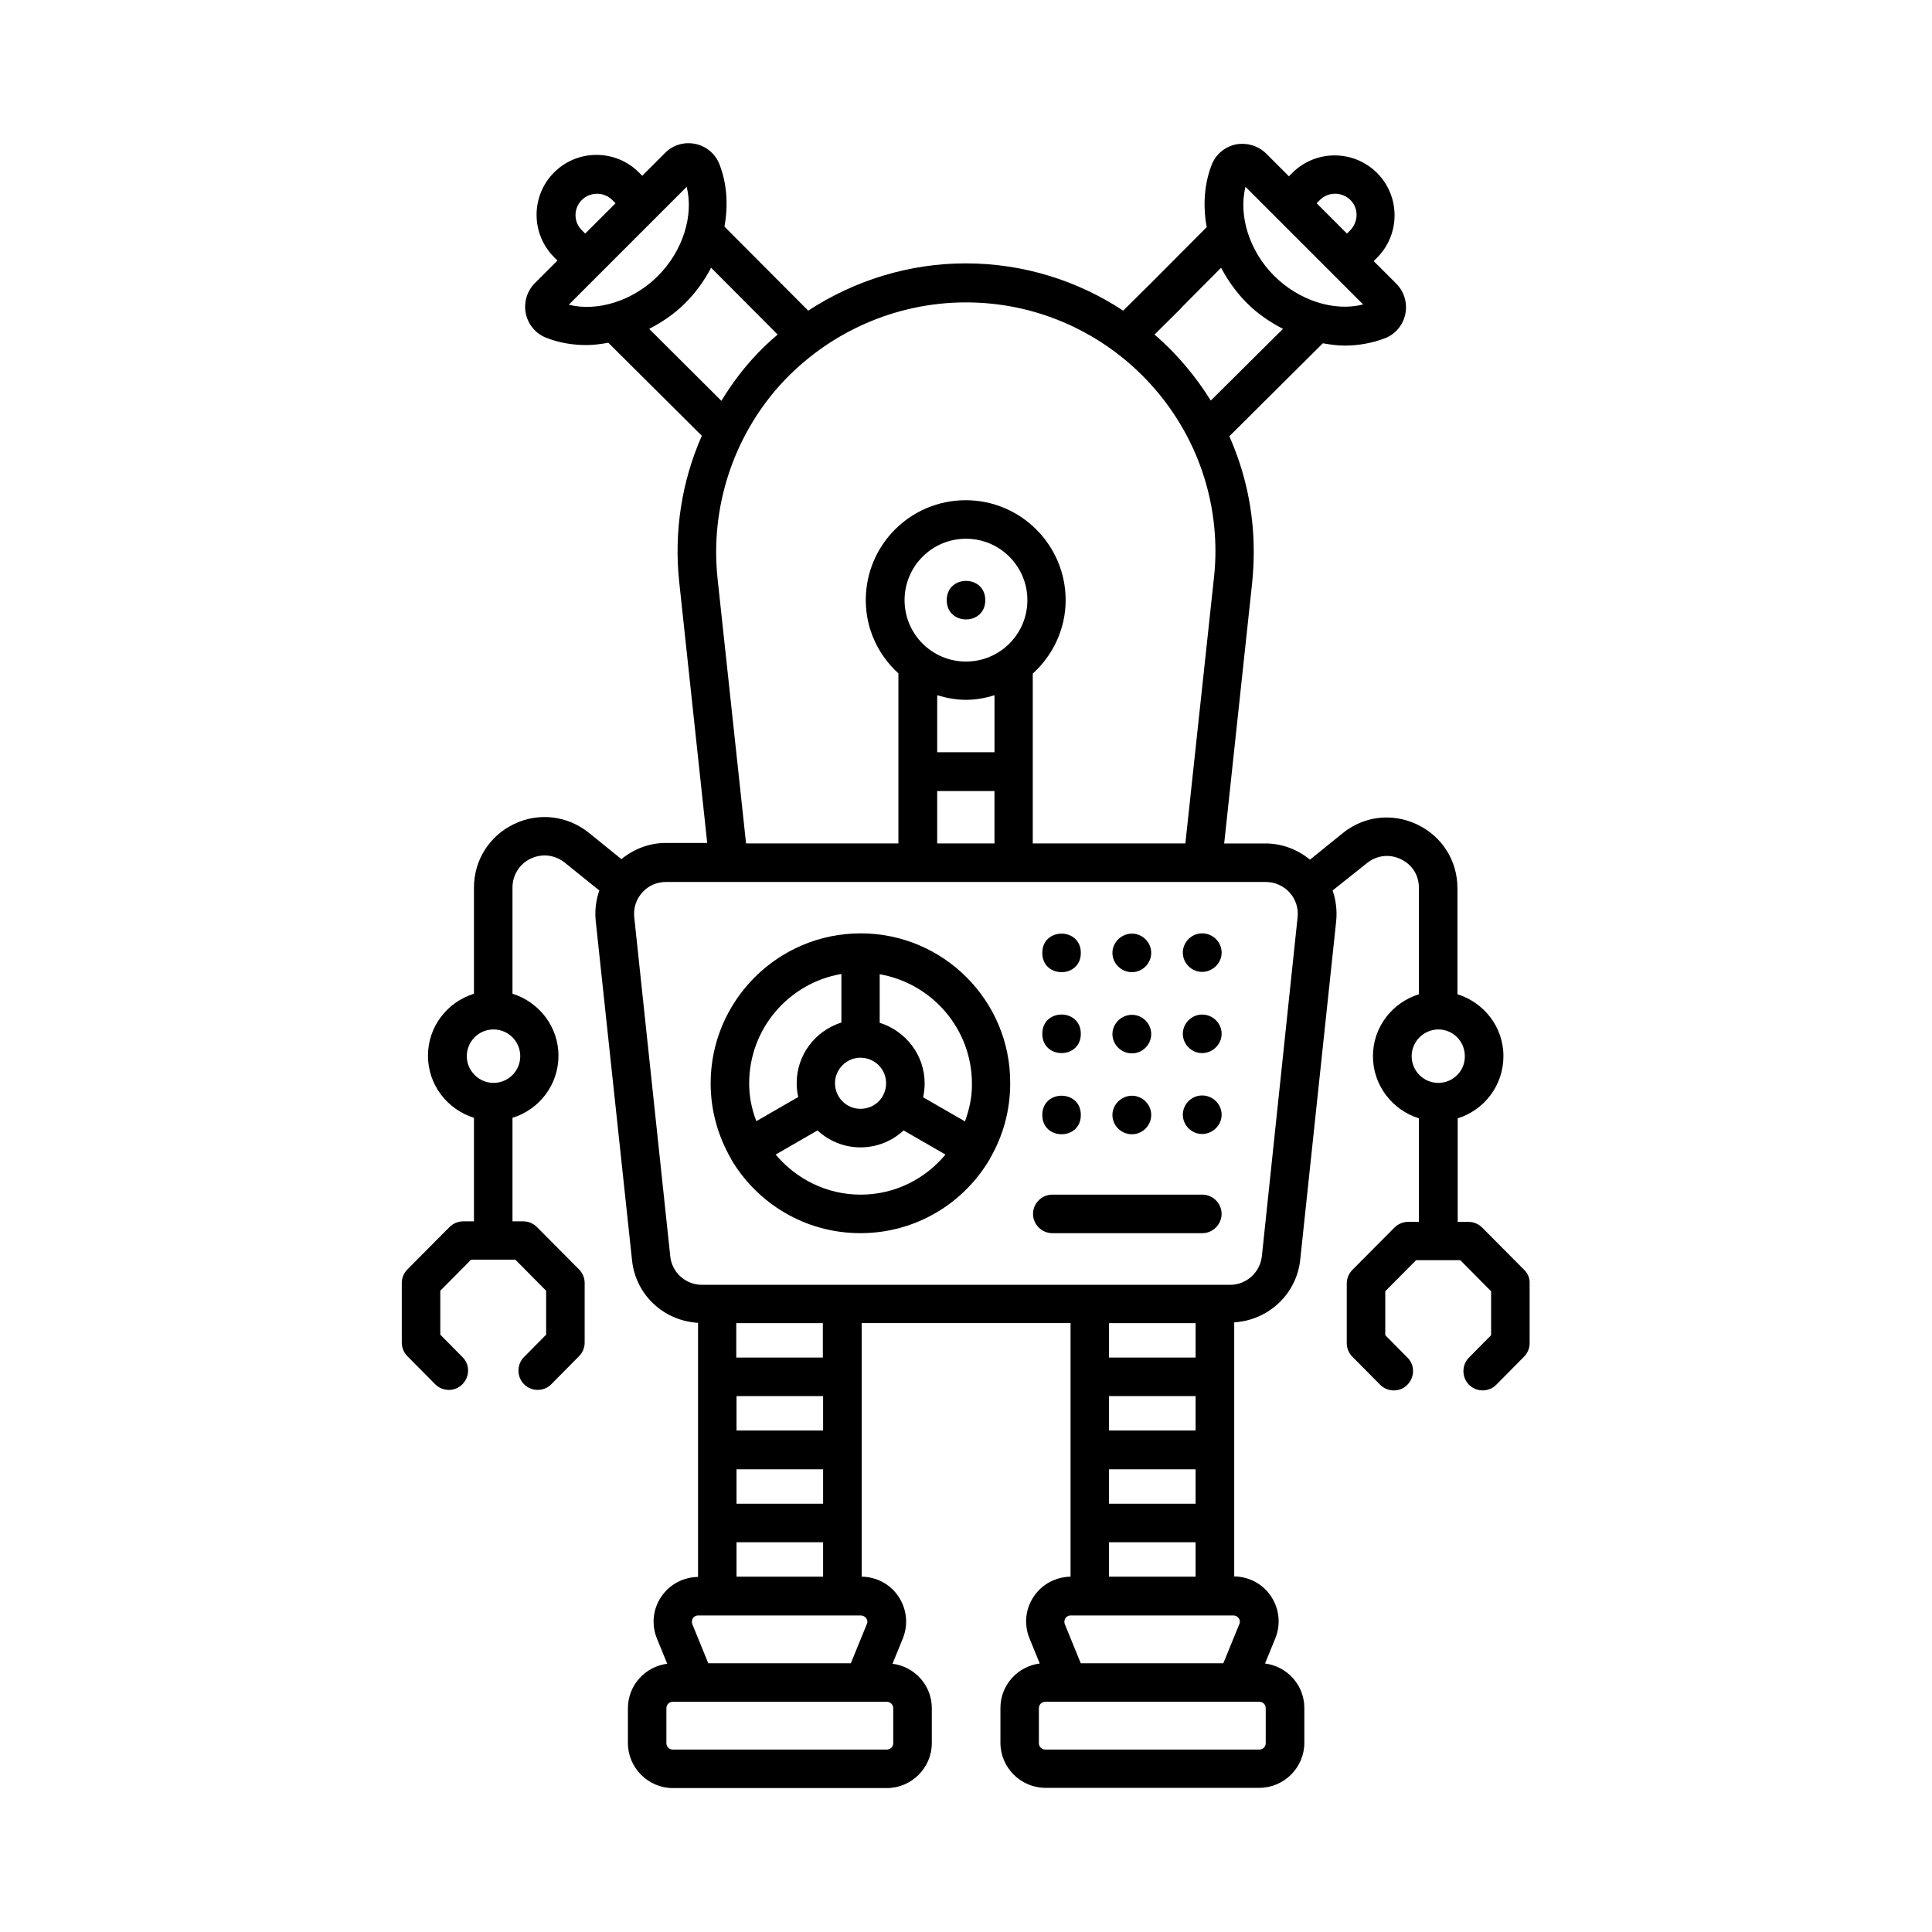 <?xml version="1.0" encoding="UTF-8"?>
<!-- Uploaded to: SVG Repo, www.svgrepo.com, Generator: SVG Repo Mixer Tools -->
<svg fill="#000000" width="800px" height="800px" version="1.1" viewBox="144 144 512 512" xmlns="http://www.w3.org/2000/svg">
 <g>
  <path d="m405.11 303.05c0 6.809-10.215 6.809-10.215 0 0-6.809 10.215-6.809 10.215 0"/>
  <path d="m372.09 391.35c-21.922 0-39.762 17.836-39.762 39.762 0 7.215 1.973 13.957 5.309 19.812v0.066c6.875 11.848 19.676 19.812 34.383 19.812s27.504-7.965 34.383-19.812v-0.066c3.402-5.856 5.309-12.594 5.309-19.812 0.137-21.922-17.699-39.762-39.621-39.762zm-0.07 32.953c3.746 0 6.809 2.996 6.809 6.738 0 3.812-2.996 6.809-6.809 6.809-3.746 0-6.738-3.062-6.738-6.809 0-3.676 3.062-6.738 6.738-6.738zm-29.48 6.809c0-14.57 10.555-26.621 24.441-29.004v12.867c-6.875 2.18-11.848 8.512-11.848 16.066 0 1.293 0.137 2.519 0.41 3.676l-11.098 6.398c-1.223-3.129-1.906-6.465-1.906-10.004zm29.551 29.48c-9.055 0-17.09-4.152-22.535-10.621l11.098-6.398c2.996 2.793 7.012 4.492 11.371 4.492 4.426 0 8.441-1.703 11.438-4.492l11.098 6.398c-5.383 6.465-13.414 10.621-22.469 10.621zm27.641-19.406-11.098-6.398c0.273-1.227 0.41-2.449 0.41-3.676 0-7.559-5.039-13.891-11.914-16.066v-12.867c13.891 2.449 24.441 14.5 24.441 29.004 0.066 3.469-0.684 6.805-1.84 10.004z"/>
  <path d="m430.43 396.53c0 6.809-10.211 6.809-10.211 0s10.211-6.809 10.211 0"/>
  <path d="m430.43 417.97c0 6.809-10.211 6.809-10.211 0s10.211-6.809 10.211 0"/>
  <path d="m430.43 439.48c0 6.809-10.211 6.809-10.211 0 0-6.805 10.211-6.805 10.211 0"/>
  <path d="m443.98 401.63c2.793 0 5.106-2.316 5.106-5.106 0-2.793-2.316-5.106-5.106-5.106-2.793 0-5.176 2.316-5.176 5.106 0 2.789 2.316 5.106 5.176 5.106z"/>
  <path d="m443.98 423.15c2.793 0 5.106-2.316 5.106-5.106 0-2.793-2.316-5.106-5.106-5.106-2.793 0-5.176 2.316-5.176 5.106 0 2.789 2.316 5.106 5.176 5.106z"/>
  <path d="m443.98 444.59c2.793 0 5.106-2.316 5.106-5.106 0-2.793-2.316-5.106-5.106-5.106-2.793 0-5.176 2.316-5.176 5.106 0 2.789 2.316 5.106 5.176 5.106z"/>
  <path d="m462.57 391.35c-2.793 0-5.106 2.316-5.106 5.106 0 2.793 2.316 5.106 5.106 5.106 2.793 0 5.176-2.316 5.176-5.106 0-2.789-2.316-5.106-5.176-5.106z"/>
  <path d="m462.57 412.87c-2.793 0-5.106 2.316-5.106 5.106 0 2.793 2.316 5.106 5.106 5.106 2.793 0 5.176-2.316 5.176-5.106 0-2.793-2.316-5.106-5.176-5.106z"/>
  <path d="m462.57 434.31c-2.793 0-5.106 2.316-5.106 5.106 0 2.793 2.316 5.106 5.106 5.106 2.793 0 5.176-2.316 5.176-5.106 0-2.793-2.316-5.106-5.176-5.106z"/>
  <path d="m462.63 460.59h-39.762c-2.793 0-5.106 2.316-5.106 5.106 0 2.793 2.316 5.106 5.106 5.106h39.762c2.793 0 5.106-2.316 5.106-5.106 0.004-2.793-2.312-5.106-5.106-5.106z"/>
  <path d="m547.94 480.54-11.164-11.234c-0.953-0.953-2.246-1.496-3.609-1.496h-2.859v-27.438c7.012-2.18 12.117-8.715 12.117-16.477s-5.176-14.23-12.188-16.406v-28.117c0-7.285-4.086-13.754-10.688-16.883-6.606-3.133-14.16-2.246-19.812 2.383l-8.578 6.945c-3.336-2.723-7.422-4.289-11.777-4.289h-10.961l7.422-69.172c0.273-2.793 0.41-5.516 0.41-8.238 0-10.824-2.316-21.172-6.469-30.5l24.781-24.645c1.906 0.34 3.879 0.613 5.785 0.613 3.746 0 7.352-0.68 10.758-1.973 2.723-1.09 4.699-3.473 5.309-6.332 0.613-2.926-0.273-5.992-2.383-8.102l-5.992-5.992 0.887-0.887c6.195-6.195 6.195-16.273 0-22.469-6.195-6.195-16.273-6.195-22.469 0l-0.887 0.887-5.992-5.992c-2.109-2.109-5.176-2.996-8.102-2.449-2.859 0.613-5.242 2.586-6.332 5.309-2.043 5.176-2.383 10.961-1.363 16.613l-14.367 14.434c-0.066 0.066-0.137 0.203-0.273 0.273l-0.203 0.203-7.285 7.215c-11.984-7.898-26.348-12.527-41.734-12.527-14.977 0-29.41 4.492-41.734 12.527l-22.195-22.262c1.02-5.719 0.68-11.438-1.363-16.613-1.09-2.723-3.473-4.699-6.332-5.309-2.996-0.613-5.992 0.273-8.102 2.449l-5.992 5.992-0.887-0.887c-6.195-6.195-16.273-6.195-22.469 0-6.195 6.195-6.195 16.273 0 22.469l0.887 0.887-5.992 5.992c-2.109 2.109-2.996 5.176-2.383 8.102 0.613 2.859 2.586 5.242 5.309 6.332 3.402 1.363 7.082 1.973 10.758 1.973 1.906 0 3.879-0.273 5.785-0.613l24.781 24.645c-5.309 12.051-7.422 25.395-5.992 38.738l7.422 69.172h-10.961c-4.356 0-8.441 1.566-11.777 4.289l-8.578-6.945c-5.652-4.562-13.277-5.516-19.812-2.383-6.606 3.133-10.688 9.602-10.688 16.883v28.117c-7.012 2.18-12.188 8.645-12.188 16.406 0 7.762 5.106 14.23 12.188 16.477v27.438h-2.859c-1.363 0-2.656 0.543-3.609 1.496l-11.164 11.234c-0.953 0.953-1.496 2.246-1.496 3.609v15.797c0 1.363 0.543 2.656 1.496 3.609l7.352 7.422c1.973 1.973 5.242 2.043 7.215 0 1.973-1.973 2.043-5.242 0-7.215l-5.856-5.922v-11.641l8.168-8.238h11.711l8.168 8.238v11.641l-5.856 5.922c-1.973 1.973-1.973 5.242 0 7.215 1.02 1.02 2.316 1.496 3.609 1.496s2.656-0.477 3.609-1.496l7.352-7.422c0.953-0.953 1.496-2.246 1.496-3.609v-15.797c0-1.363-0.543-2.656-1.496-3.609l-11.164-11.234c-0.953-0.953-2.246-1.496-3.609-1.496h-2.859v-27.438c7.082-2.18 12.188-8.715 12.188-16.477 0-7.691-5.176-14.23-12.188-16.406v-28.117c0-3.336 1.84-6.262 4.832-7.691 3.062-1.43 6.398-1.02 9.055 1.09l9.121 7.352c-0.887 2.586-1.227 5.309-0.953 8.035l9.625 89.934c0.953 9.191 8.375 16.066 17.496 16.613v67.332c-3.879 0.066-7.559 1.973-9.734 5.242-2.246 3.269-2.656 7.422-1.156 11.098l2.723 6.672c-5.856 0.75-10.418 5.719-10.418 11.777v9.258c0 6.535 5.379 11.914 11.914 11.914h56.711c6.535 0 11.914-5.379 11.914-11.914v-9.258c0-6.059-4.562-11.031-10.418-11.777l2.723-6.672c1.496-3.676 1.09-7.828-1.156-11.164-2.18-3.269-5.785-5.176-9.734-5.242v-67.199h55.352v67.199c-3.879 0.066-7.559 1.973-9.734 5.242-2.246 3.269-2.656 7.422-1.156 11.098l2.723 6.672c-5.856 0.75-10.418 5.719-10.418 11.777v9.258c0 6.535 5.379 11.914 11.914 11.914h56.711c6.535 0 11.914-5.379 11.914-11.914v-9.258c0-6.059-4.562-11.031-10.418-11.777l2.723-6.672c1.496-3.676 1.09-7.828-1.156-11.164-2.18-3.269-5.785-5.176-9.734-5.242v-67.332c9.055-0.543 16.543-7.488 17.496-16.613l9.531-89.734c0.273-2.793-0.066-5.516-0.953-8.102l9.059-7.219c2.586-2.109 5.992-2.519 8.988-1.09 3.062 1.43 4.832 4.289 4.832 7.691v28.117c-7.012 2.18-12.188 8.645-12.188 16.406s5.176 14.297 12.188 16.477v27.438h-2.859c-1.363 0-2.656 0.543-3.609 1.496l-11.164 11.234c-0.953 0.953-1.496 2.246-1.496 3.609v15.797c0 1.363 0.543 2.656 1.496 3.609l7.352 7.422c1.973 1.973 5.242 2.043 7.215 0 1.973-1.973 2.043-5.242 0-7.215l-5.856-5.922v-11.641l8.168-8.238h11.711l8.168 8.238v11.641l-5.856 5.922c-1.973 1.973-1.973 5.242 0 7.215 1.02 1.02 2.316 1.496 3.609 1.496s2.656-0.477 3.609-1.496l7.352-7.422c0.953-0.953 1.496-2.246 1.496-3.609v-15.797c0.074-1.359-0.469-2.652-1.422-3.606zm-266.07-56.645c0 3.949-3.199 7.082-7.082 7.082-3.879 0-7.082-3.199-7.082-7.082 0-3.879 3.133-7.082 7.082-7.082 3.949 0.004 7.082 3.203 7.082 7.082zm211.94-226.92c2.18-2.18 5.785-2.18 8.035 0 2.246 2.18 2.18 5.785 0 8.035l-0.887 0.887-8.031-8.031zm-19.746-3.473 31.18 31.18c-7.625 1.973-17.02-1.02-23.625-7.625-6.531-6.535-9.461-15.93-7.555-23.555zm-17.359 32.477c0.137-0.137 0.34-0.34 0.477-0.543l10.418-10.484c1.77 3.336 4.016 6.535 6.875 9.395s6.129 5.039 9.531 6.809l-19.133 18.996c-4.086-6.535-9.055-12.461-14.91-17.496zm-56.711-1.84c36.426 0 66.109 29.617 66.109 65.973 0 2.316-0.137 4.766-0.41 7.148l-7.559 70.262h-40.441v-45.004c5.309-4.832 8.715-11.777 8.715-19.473 0-14.57-11.848-26.484-26.484-26.484-14.637 0-26.484 11.848-26.484 26.484 0 7.691 3.336 14.57 8.645 19.402v45.07h-40.371l-7.559-70.262c-1.973-18.656 4.086-37.309 16.543-51.199 12.668-13.953 30.574-21.918 49.297-21.918zm-7.625 119.28v-15.184c2.449 0.75 4.969 1.227 7.625 1.227s5.176-0.477 7.559-1.227v15.113l-15.184 0.004zm15.18 10.211v13.891h-15.184v-13.891zm-7.555-34.312c-8.988 0-16.273-7.285-16.273-16.273s7.285-16.273 16.273-16.273 16.273 7.285 16.273 16.273c-0.004 8.988-7.289 16.273-16.273 16.273zm-101.79-122.34c1.09-1.09 2.586-1.633 4.016-1.633 1.43 0 2.926 0.543 4.016 1.633l0.887 0.887-8.035 8.035-0.887-0.887c-2.242-2.18-2.242-5.789 0.004-8.035zm-3.473 27.777 31.25-31.25c1.906 7.625-1.02 17.02-7.625 23.625-6.602 6.606-16 9.531-23.625 7.625zm21.312 6.398c3.402-1.77 6.672-3.949 9.531-6.809 2.793-2.793 5.106-5.992 6.875-9.395l17.633 17.703c-2.383 2.043-4.699 4.223-6.809 6.606-3.062 3.402-5.719 7.082-8.102 10.961zm64.676 365.54v9.258c0 0.953-0.75 1.703-1.703 1.703h-56.711c-0.953 0-1.703-0.75-1.703-1.703v-9.258c0-0.953 0.75-1.703 1.703-1.703h56.711c0.887 0.004 1.703 0.75 1.703 1.703zm-7.148-23.828c0.203 0.273 0.477 0.887 0.137 1.566l-4.223 10.348h-37.785l-4.223-10.348c-0.273-0.75 0-1.293 0.137-1.566 0.203-0.273 0.613-0.75 1.43-0.75h43.027c0.82 0 1.297 0.477 1.5 0.75zm-11.438-58.891v9.121h-22.945v-9.121zm-23.012-10.211v-9.121h22.945v9.121zm23.012 29.613v9.121h-22.945v-9.121zm0 19.336v9.121h-22.945v-9.121zm117.3 43.98v9.258c0 0.953-0.75 1.703-1.703 1.703h-56.711c-0.953 0-1.703-0.75-1.703-1.703v-9.258c0-0.953 0.75-1.703 1.703-1.703h56.777c0.891 0.004 1.637 0.75 1.637 1.703zm-7.148-23.828c0.203 0.273 0.477 0.887 0.137 1.566l-4.223 10.348h-37.785l-4.223-10.348c-0.273-0.75 0-1.293 0.137-1.566 0.203-0.273 0.613-0.75 1.43-0.75h43.027c0.887 0 1.297 0.477 1.5 0.75zm-11.438-58.891v9.121h-22.945v-9.121zm-22.941-10.211v-9.121h22.945v9.121zm22.941 29.613v9.121h-22.945v-9.121zm0 19.336v9.121h-22.945v-9.121zm17.566-75.844c-0.477 4.356-4.086 7.625-8.441 7.625h-139.91c-4.356 0-8.035-3.269-8.441-7.625l-9.531-89.734c-0.273-2.449 0.477-4.766 2.109-6.606 1.633-1.84 3.879-2.793 6.332-2.793h158.9c2.449 0 4.699 1.02 6.332 2.793 1.633 1.84 2.383 4.152 2.109 6.606zm46.773-45.887c-3.949 0-7.082-3.199-7.082-7.082 0-3.879 3.199-7.082 7.082-7.082 3.879 0 7.012 3.133 7.012 7.082 0.066 3.883-3.133 7.082-7.012 7.082z"/>
 </g>
</svg>